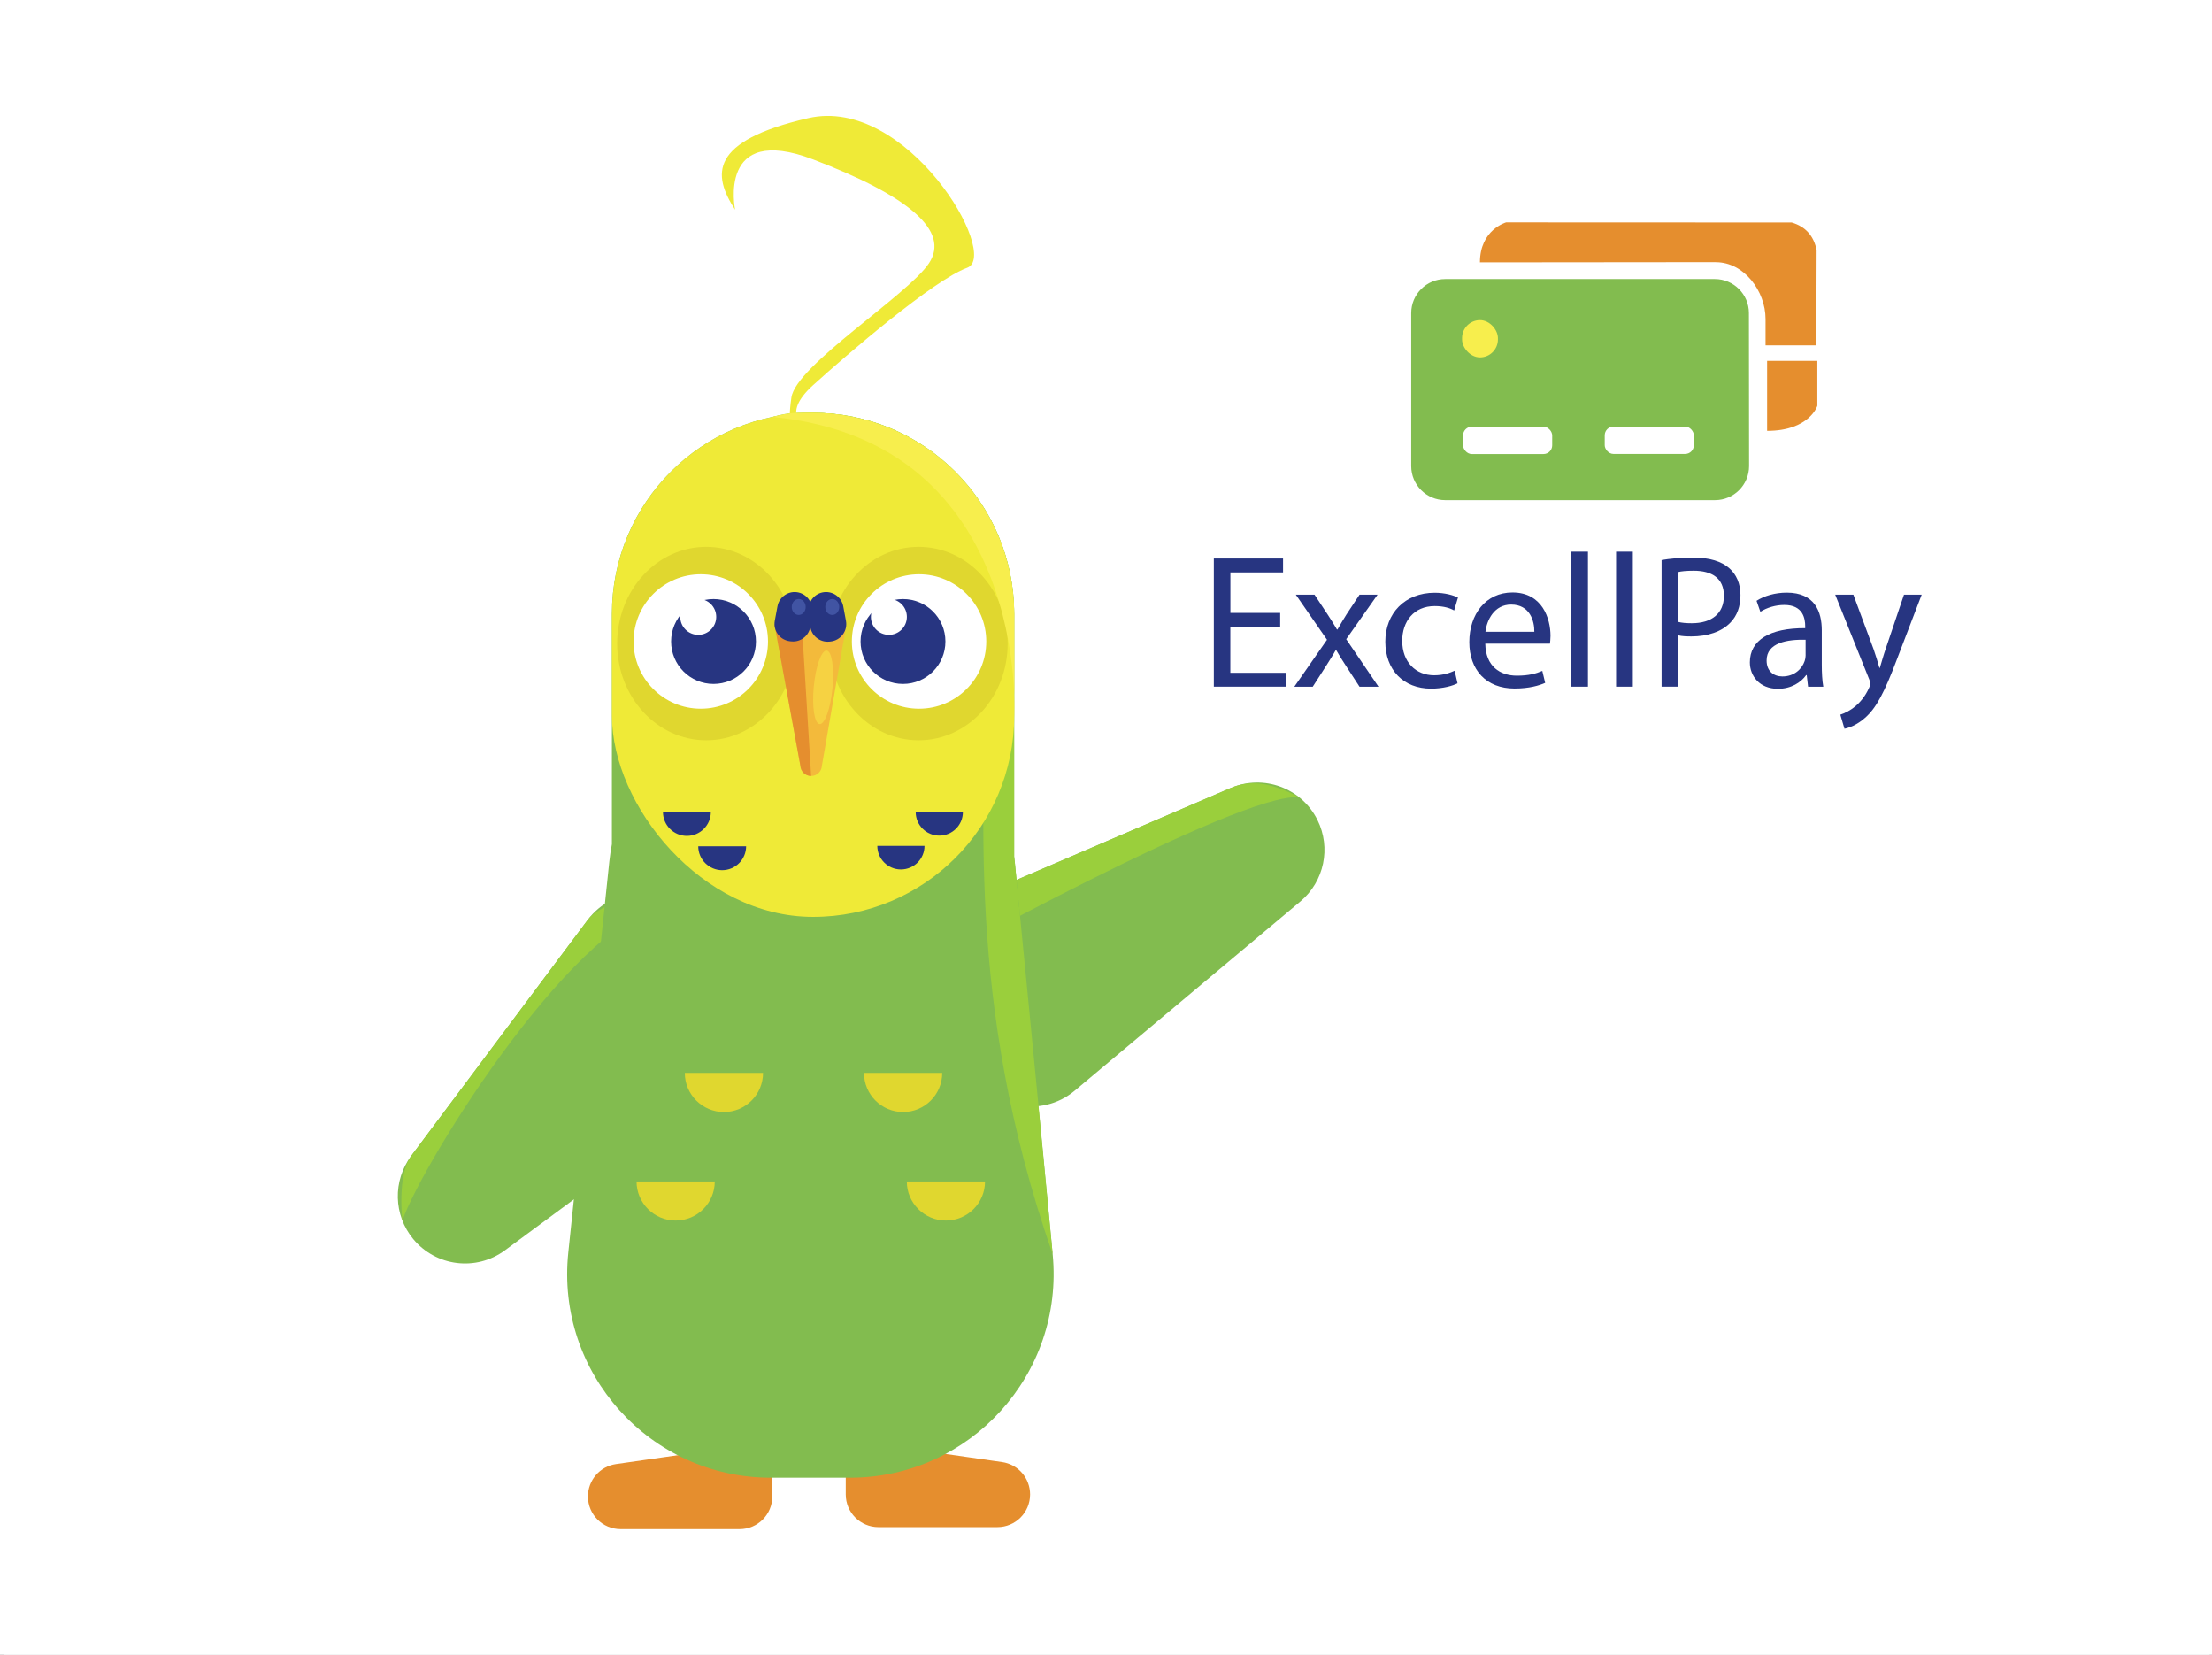 <?xml version="1.0" encoding="UTF-8"?>
<svg xmlns="http://www.w3.org/2000/svg" viewBox="0 0 393.68 294.41">
  <rect x="0" y="0" width="393.68" height="294.41" fill="#808080" stroke="none"/>
  <defs>
    <style>
      .cls-1 {
        fill: #f7ee4d;
      }

      .cls-2 {
        fill: #9acf3c;
      }

      .cls-3 {
        fill: #e58e2e;
      }

      .cls-4 {
        fill: #fff;
      }

      .cls-5 {
        fill: #e0d72f;
      }

      .cls-6 {
        fill: #efea37;
      }

      .cls-7 {
        fill: #273581;
      }

      .cls-8 {
        fill: #f6d242;
      }

      .cls-9 {
        fill: #4154a3;
      }

      .cls-10 {
        fill: #82bc4f;
      }

      .cls-11 {
        fill: #f3ba3b;
      }
    </style>
  </defs>
  <g id="Calque_29" data-name="Calque 29">
    <rect class="cls-4" x=".69" y="1.37" width="392.56" height="293.5"/>
    <rect class="cls-4" x="-7.57" y="-4.13" width="407.24" height="312.31"/>
  </g>
  <g id="Calque_2" data-name="Calque 2">
    <path class="cls-3" d="M157.17,257.1l21.17,3.04c2.87.41,4.99,2.87,4.99,5.76h0c0,3.22-2.61,5.82-5.82,5.82h-21.17c-3.22,0-5.82-2.61-5.82-5.82v-3.04c0-3.54,3.14-6.27,6.65-5.76Z"/>
    <path class="cls-3" d="M130.8,257.46l-21.17,3.04c-2.87.41-4.99,2.87-4.99,5.76h0c0,3.22,2.61,5.82,5.82,5.82h21.17c3.22,0,5.82-2.61,5.82-5.82v-3.04c0-3.54-3.14-6.27-6.65-5.76Z"/>
    <path class="cls-10" d="M172.85,190.21l-6.73-13.55c-3.06-6.15-.31-13.61,6-16.32l46.91-20.13c5.84-2.51,12.62-.01,15.44,5.68h0c2.46,4.95,1.21,10.94-3.03,14.5l-40.18,33.68c-5.94,4.98-14.97,3.09-18.41-3.85Z"/>
    <path class="cls-2" d="M231.21,141.85c-3.94-2.08-8.01-3.43-12.19-1.64l-46.91,20.13c-4.74,2.03-7.46,6.74-7.24,11.56,0,0,55.69-30.95,66.33-30.05Z"/>
    <path class="cls-10" d="M123.4,163.22l9.65,11.65c4.38,5.29,3.42,13.18-2.11,17.26l-41.06,30.33c-5.11,3.78-12.28,2.9-16.33-1.99h0c-3.53-4.26-3.68-10.38-.36-14.81l31.41-41.98c4.64-6.2,13.86-6.43,18.8-.46Z"/>
    <path class="cls-2" d="M120.25,160.53c5.25-2.64-11.88-1.89-15.66,3.15l-31.41,41.98c-2.53,3.38-1.57,11.51-1.57,11.51,3.61-10.42,31.69-55.58,48.64-56.64Z"/>
    <path class="cls-10" d="M151.25,262.93h-14.04c-21.53,0-38.32-18.65-36.07-40.06l7.31-69.63c.11-1.03.26-2.04.45-3.04v-40.96c0-19.77,16.03-35.79,35.8-35.79,9.88,0,18.83,4.01,25.31,10.48,6.48,6.48,10.48,15.43,10.48,25.31v43.16c.05.38.09.75.13,1.14l6.73,69.63c2.06,21.31-14.69,39.76-36.1,39.76Z"/>
    <path class="cls-2" d="M187.35,223.17c-1.64-17.75-6.73-69.63-6.73-69.63-.04-.38-.08-.76-.13-1.14v-43.16c0-9.88-4.01-18.83-10.48-25.31-6.48-6.48-15.43-10.48-25.31-10.48-2.47,0-4.13-.15-7.21.73,65.97,11.7,18.18,58.06,49.86,148.99Z"/>
    <rect class="cls-6" x="108.91" y="73.45" width="71.59" height="89.69" rx="35.79" ry="35.79"/>
    <path class="cls-6" d="M130.83,37.33s-3.23-15.49,13.87-8.97,24.43,12.77,20.63,18.48-23.67,18.17-24.48,23.88.3,5.19.3,5.19h2.35s-4.75-1.96,1.2-7.37c5.96-5.4,21.44-18.72,27.42-20.89s-10.66-30.7-28.29-26.63c-17.63,4.08-17.07,10.05-13,16.3Z"/>
    <path class="cls-7" d="M126.51,144.47c0,2.35-1.91,4.26-4.26,4.26s-4.26-1.91-4.26-4.26"/>
    <path class="cls-7" d="M132.79,150.57c0,2.35-1.91,4.26-4.26,4.26s-4.26-1.91-4.26-4.26"/>
    <path class="cls-7" d="M171.37,144.48c0,2.32-1.88,4.2-4.2,4.2s-4.2-1.88-4.2-4.2"/>
    <path class="cls-7" d="M164.54,150.5c0,2.32-1.88,4.2-4.2,4.2s-4.2-1.88-4.2-4.2"/>
    <ellipse class="cls-5" cx="163.49" cy="114.51" rx="15.85" ry="17.21"/>
    <ellipse class="cls-5" cx="125.69" cy="114.51" rx="15.85" ry="17.21"/>
    <path class="cls-11" d="M144.36,138.07h0c-1.02,0-1.86-.8-1.91-1.82l-4.61-25.13,12.77.17-4.34,24.98c-.06,1.01-.89,1.8-1.91,1.8Z"/>
    <path class="cls-5" d="M135.8,190.9c0,3.85-3.12,6.96-6.96,6.96s-6.96-3.12-6.96-6.96"/>
    <path class="cls-5" d="M127.21,210.21c0,3.85-3.12,6.96-6.96,6.96s-6.96-3.12-6.96-6.96"/>
    <path class="cls-5" d="M167.69,190.9c0,3.85-3.12,6.96-6.96,6.96s-6.96-3.12-6.96-6.96"/>
    <path class="cls-5" d="M175.31,210.21c0,3.85-3.12,6.96-6.96,6.96s-6.96-3.12-6.96-6.96"/>
    <circle class="cls-4" cx="163.57" cy="114.14" r="11.96"/>
    <circle class="cls-4" cx="124.72" cy="114.14" r="11.96"/>
    <path class="cls-1" d="M180.5,127.35v-18.11c0-9.88-4.01-18.83-10.48-25.31-6.48-6.48-15.43-10.48-25.31-10.48-2.47,0-4.13-.15-7.21.73,45.84,4.45,43.01,53.17,43.01,53.17"/>
    <path class="cls-3" d="M144.36,138.07h0c-1.02,0-1.86-.8-1.91-1.82l-4.61-25.13,4.87.08"/>
    <ellipse class="cls-8" cx="146.48" cy="122.29" rx="6.57" ry="1.67" transform="translate(10.73 256.38) rotate(-84.5)"/>
    <path class="cls-7" d="M147.82,114.14l-.2.02c-1.71.18-3.25-1.06-3.43-2.77l-.27-2.6c-.18-1.71,1.06-3.25,2.77-3.43h0c1.62-.17,3.1.93,3.39,2.53l.48,2.58c.33,1.79-.93,3.48-2.74,3.67Z"/>
    <path class="cls-7" d="M140.63,114.1l.2.02c1.7.18,3.23-1.06,3.41-2.76l.27-2.59c.18-1.7-1.06-3.23-2.76-3.41h0c-1.61-.17-3.08.93-3.38,2.52l-.48,2.57c-.33,1.78.93,3.46,2.73,3.65Z"/>
    <ellipse class="cls-9" cx="148.12" cy="108" rx="1.24" ry="1.42"/>
    <ellipse class="cls-9" cx="142.15" cy="108" rx="1.24" ry="1.42"/>
    <path class="cls-10" d="M305.23,88.99h-48.01c-3.35,0-6.06-2.71-6.06-6.06v-27.22c0-3.35,2.71-6.06,6.06-6.06h47.98c3.34,0,6.06,2.71,6.06,6.05l.03,27.22c0,3.35-2.71,6.07-6.06,6.07Z"/>
    <path class="cls-3" d="M305.37,46.64l-41.98.04c0-5.82,4.66-7.11,4.66-7.11l50.83.02c2.46.72,3.93,2.4,4.43,4.91l-.05,16.95h-9.04v-4.69c0-4.96-3.82-10.11-8.85-10.11Z"/>
    <path class="cls-3" d="M323.44,64.21v7.98c0,.05-1.44,4.47-8.94,4.47v-12.45h8.94Z"/>
    <rect class="cls-4" x="260.39" y="75.92" width="15.86" height="4.87" rx="1.55" ry="1.55"/>
    <rect class="cls-4" x="285.6" y="75.9" width="15.86" height="4.87" rx="1.55" ry="1.55"/>
    <path class="cls-4" d="M301.02,108.73v-7.83h2.9s3.73.59,3.73,3.97-3.73,3.86-3.73,3.86h-2.9Z"/>
    <g>
      <path class="cls-7" d="M227.83,111.49h-8.86v8.22h9.88v2.47h-12.82v-22.8h12.32v2.47h-9.37v7.21h8.86v2.44Z"/>
      <path class="cls-7" d="M233.95,105.81l2.33,3.52c.61.91,1.12,1.76,1.66,2.67h.1c.54-.98,1.08-1.83,1.62-2.71l2.3-3.48h3.21l-5.58,7.92,5.75,8.46h-3.38l-2.4-3.69c-.64-.95-1.18-1.86-1.76-2.84h-.07c-.54.98-1.12,1.86-1.73,2.84l-2.37,3.69h-3.28l5.82-8.36-5.55-8.02h3.32Z"/>
      <path class="cls-7" d="M259.4,121.58c-.78.41-2.5.95-4.7.95-4.94,0-8.15-3.35-8.15-8.36s3.45-8.7,8.8-8.7c1.76,0,3.32.44,4.13.85l-.68,2.3c-.71-.41-1.83-.78-3.45-.78-3.76,0-5.79,2.77-5.79,6.19,0,3.79,2.44,6.12,5.68,6.12,1.69,0,2.81-.44,3.65-.81l.51,2.23Z"/>
      <path class="cls-7" d="M264.34,114.54c.07,4.03,2.64,5.68,5.62,5.68,2.13,0,3.42-.37,4.53-.85l.51,2.13c-1.05.47-2.84,1.01-5.45,1.01-5.04,0-8.05-3.32-8.05-8.26s2.91-8.83,7.68-8.83c5.35,0,6.77,4.7,6.77,7.71,0,.61-.07,1.08-.1,1.39h-11.5ZM273.07,112.41c.03-1.89-.78-4.84-4.13-4.84-3.01,0-4.33,2.77-4.57,4.84h8.7Z"/>
      <path class="cls-7" d="M279.63,98.16h2.98v24.02h-2.98v-24.02Z"/>
      <path class="cls-7" d="M287.62,98.16h2.98v24.02h-2.98v-24.02Z"/>
      <path class="cls-7" d="M295.71,99.65c1.42-.24,3.28-.44,5.65-.44,2.91,0,5.04.68,6.4,1.89,1.25,1.08,2,2.74,2,4.77s-.61,3.69-1.76,4.87c-1.56,1.66-4.09,2.5-6.97,2.5-.88,0-1.69-.03-2.37-.2v9.14h-2.94v-22.53ZM298.65,110.65c.64.17,1.45.24,2.44.24,3.55,0,5.72-1.73,5.72-4.87s-2.13-4.47-5.38-4.47c-1.29,0-2.27.1-2.77.24v8.86Z"/>
      <path class="cls-7" d="M321.79,122.18l-.24-2.06h-.1c-.91,1.29-2.67,2.44-5.01,2.44-3.32,0-5.01-2.33-5.01-4.7,0-3.96,3.52-6.12,9.85-6.09v-.34c0-1.35-.37-3.79-3.72-3.79-1.52,0-3.11.47-4.26,1.22l-.68-1.96c1.35-.88,3.32-1.45,5.38-1.45,5.01,0,6.23,3.42,6.23,6.7v6.12c0,1.42.07,2.81.27,3.92h-2.71ZM321.35,113.83c-3.25-.07-6.94.51-6.94,3.69,0,1.93,1.29,2.84,2.81,2.84,2.13,0,3.49-1.35,3.96-2.74.1-.3.17-.64.17-.95v-2.84Z"/>
      <path class="cls-7" d="M329.85,105.81l3.59,9.68c.37,1.08.78,2.37,1.05,3.35h.07c.3-.98.64-2.23,1.05-3.42l3.25-9.61h3.15l-4.47,11.67c-2.13,5.62-3.59,8.49-5.62,10.25-1.45,1.29-2.91,1.79-3.65,1.93l-.74-2.5c.74-.24,1.73-.71,2.61-1.45.81-.64,1.83-1.79,2.5-3.32.14-.3.24-.54.24-.71s-.07-.41-.2-.78l-6.06-15.09h3.25Z"/>
    </g>
    <rect class="cls-1" x="260.21" y="56.96" width="6.38" height="6.63" rx="3.19" ry="3.19"/>
    <circle class="cls-7" cx="126.99" cy="114.14" r="7.55"/>
    <circle class="cls-7" cx="160.71" cy="114.14" r="7.55"/>
    <circle class="cls-4" cx="124.27" cy="109.76" r="3.2"/>
    <circle class="cls-4" cx="158.2" cy="109.76" r="3.2"/>
  </g>
</svg>